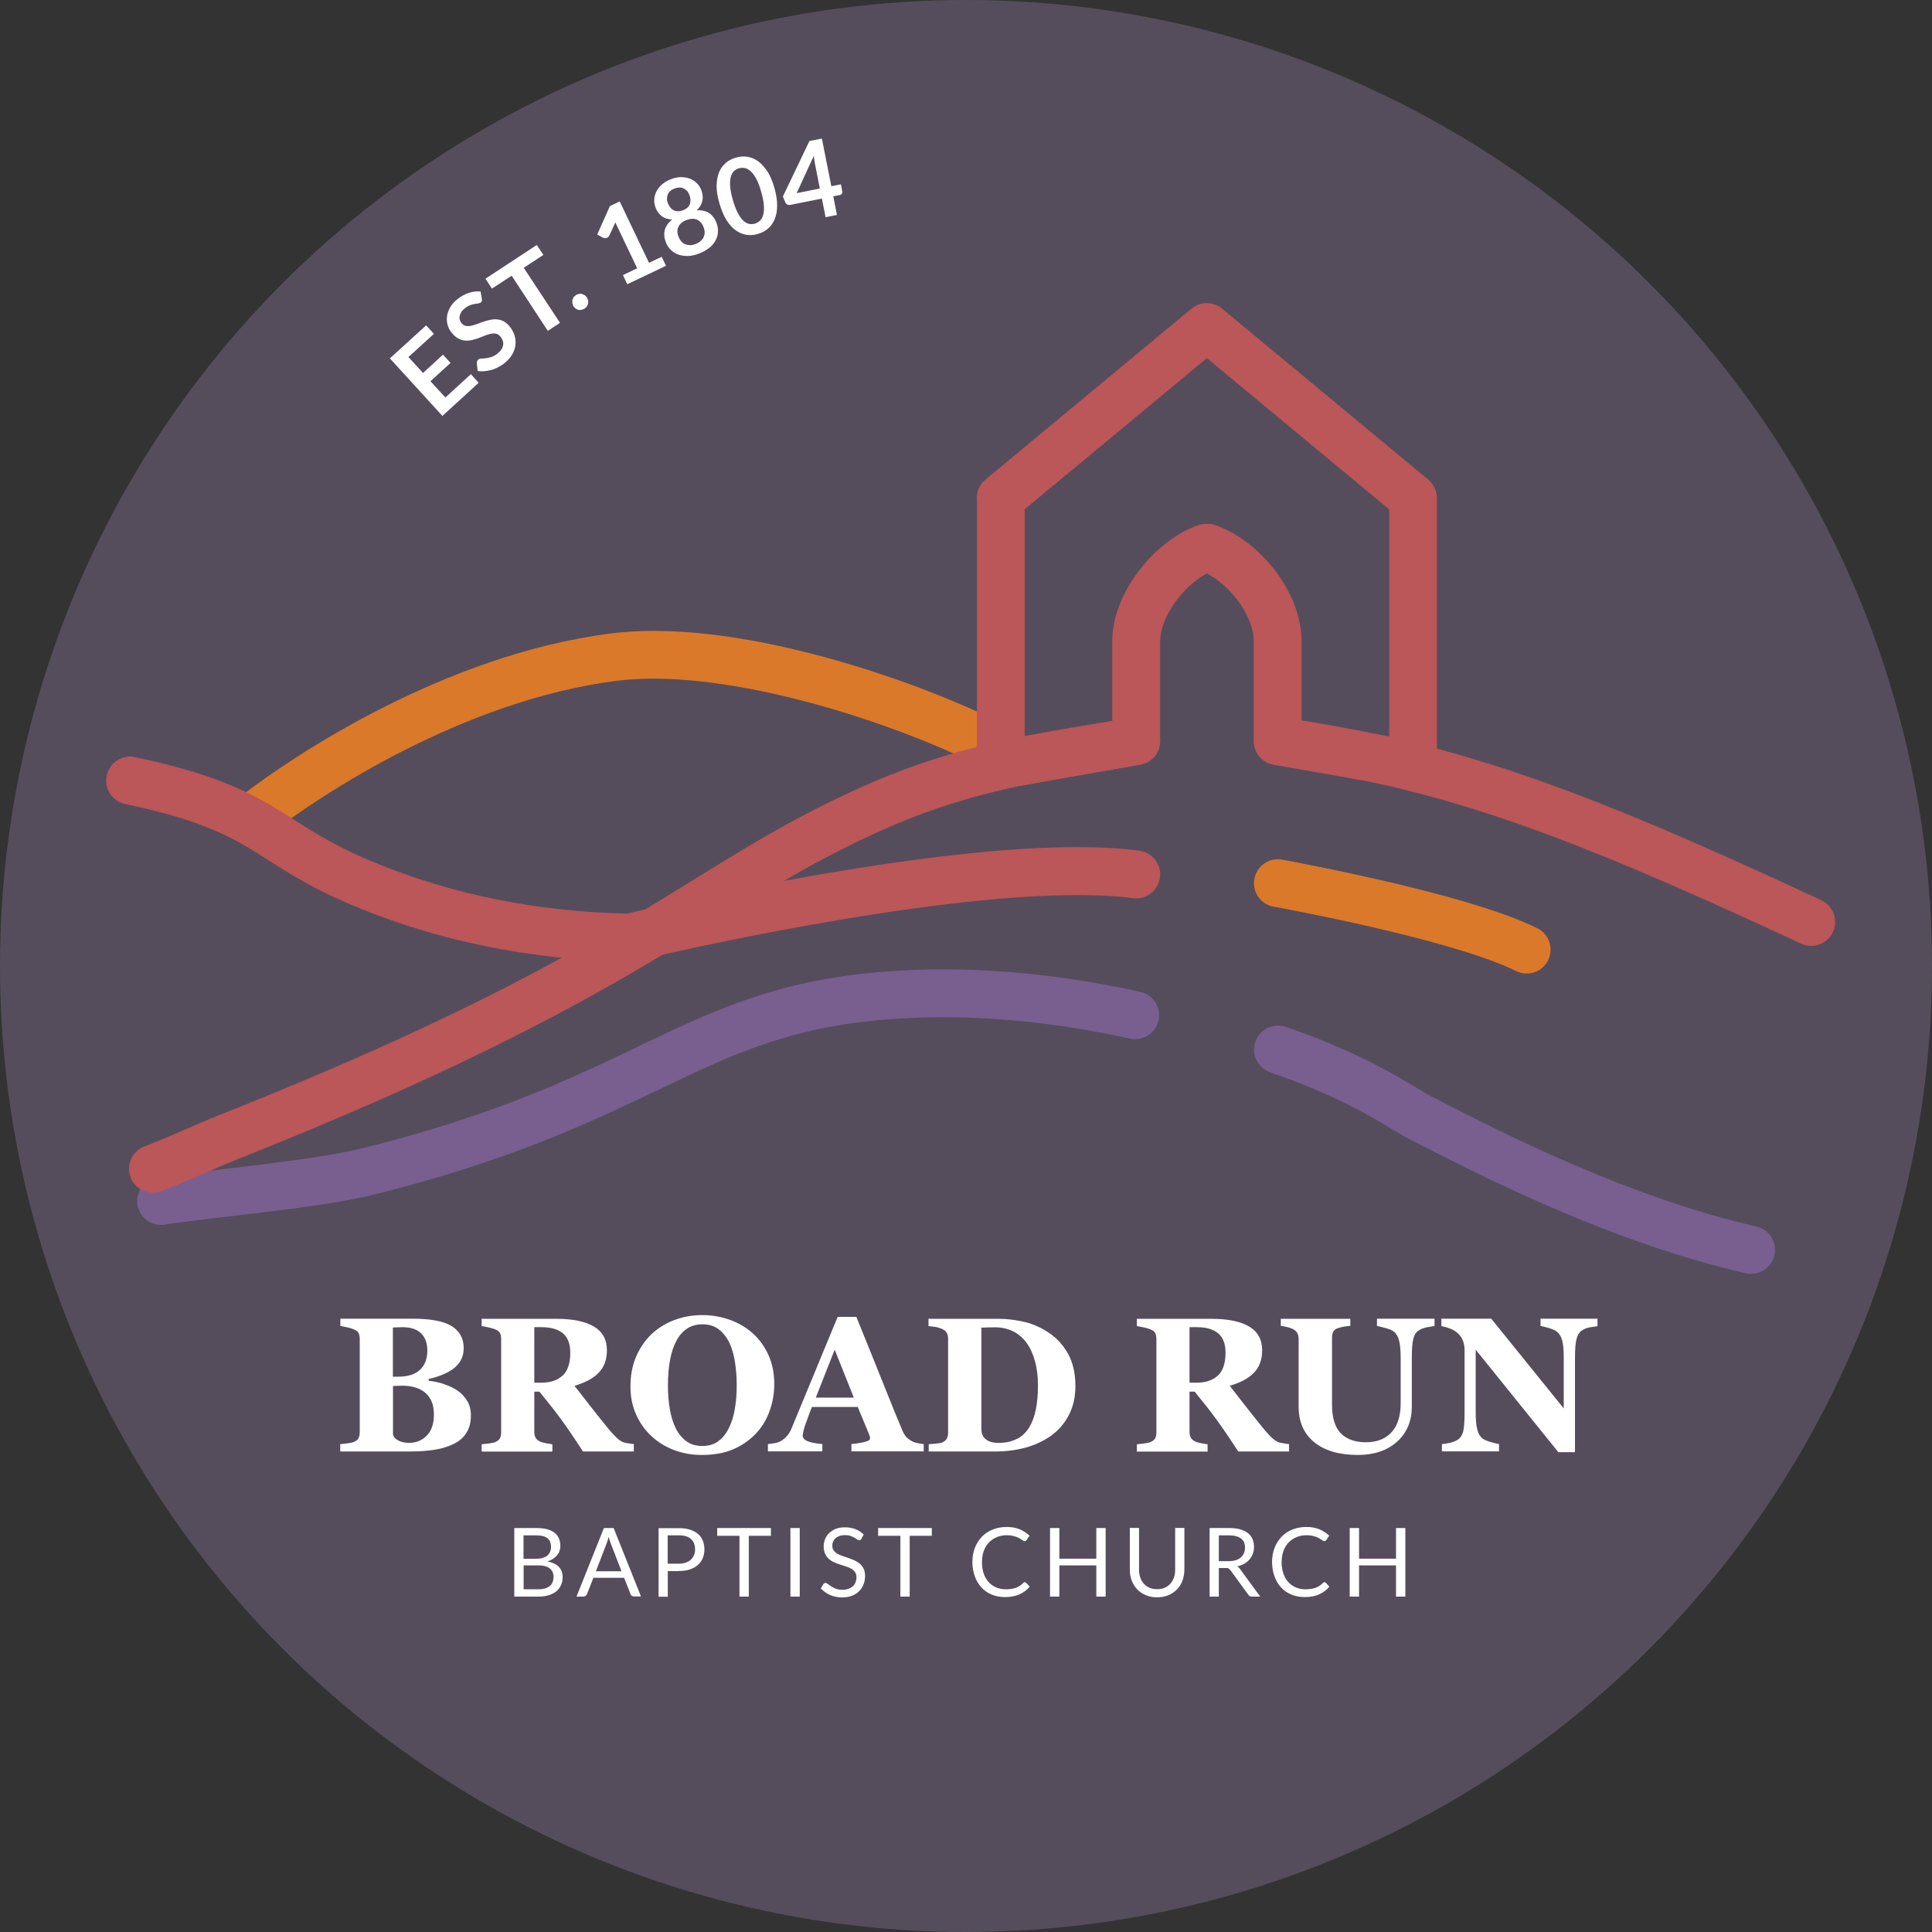 <?xml version="1.0" encoding="UTF-8"?> <svg xmlns="http://www.w3.org/2000/svg" width="333" height="333" viewBox="0 0 333 333" fill="none"><rect x="0" y="0" width="333" height="333" fill="#333333" stroke="none"/><circle cx="166.5" cy="166.5" r="166.5" fill="url(#paint0_radial_14_528)"></circle><path d="M242.225 263.375H240.617V268.653H234.245V263.375H232.637V275.19H234.245V269.808H240.617V275.19H242.225V263.375ZM227.997 272.88C227.791 273.066 227.585 273.231 227.379 273.355C227.172 273.499 226.946 273.602 226.719 273.685C226.492 273.767 226.224 273.829 225.935 273.87C225.646 273.911 225.337 273.932 224.987 273.932C224.409 273.932 223.873 273.829 223.378 273.623C222.883 273.417 222.45 273.107 222.079 272.716C221.708 272.324 221.419 271.829 221.213 271.251C221.007 270.674 220.904 270.014 220.904 269.272C220.904 268.53 221.007 267.911 221.213 267.334C221.419 266.756 221.729 266.261 222.1 265.87C222.471 265.478 222.925 265.169 223.461 264.942C223.976 264.715 224.574 264.612 225.193 264.612C225.543 264.612 225.853 264.632 226.121 264.694C226.389 264.756 226.636 264.818 226.822 264.88C227.028 264.962 227.193 265.045 227.358 265.127L227.75 265.375L228.038 265.56L228.265 265.643L228.471 265.581L228.595 265.437L229.111 264.694C228.616 264.241 228.059 263.869 227.44 263.601C226.801 263.333 226.059 263.189 225.193 263.189C224.327 263.189 223.502 263.333 222.78 263.622C222.059 263.911 221.419 264.323 220.904 264.859C220.388 265.395 219.976 266.035 219.687 266.777C219.399 267.519 219.254 268.344 219.254 269.231C219.254 270.117 219.399 270.942 219.667 271.685C219.935 272.427 220.306 273.066 220.801 273.602C221.296 274.138 221.873 274.551 222.574 274.839C223.275 275.128 224.038 275.272 224.884 275.272C225.853 275.272 226.698 275.107 227.379 274.798C228.059 274.489 228.657 274.056 229.131 273.478L228.513 272.798L228.265 272.695L227.997 272.819V272.88ZM210.058 264.632H211.81C212.738 264.632 213.419 264.818 213.893 265.169C214.367 265.519 214.594 266.055 214.594 266.756C214.594 267.107 214.532 267.416 214.408 267.705C214.285 267.993 214.099 268.241 213.872 268.447C213.625 268.653 213.336 268.818 212.986 268.921C212.635 269.025 212.223 269.086 211.748 269.086H210.078V264.632H210.058ZM211.274 270.262C211.501 270.262 211.666 270.282 211.769 270.344L212.078 270.633L215.151 274.86C215.295 275.087 215.501 275.19 215.79 275.19H217.213L213.769 270.489C213.625 270.262 213.439 270.097 213.233 269.994C213.687 269.891 214.099 269.726 214.45 269.54C214.8 269.334 215.109 269.086 215.357 268.798C215.604 268.509 215.79 268.179 215.934 267.829C216.058 267.457 216.14 267.066 216.14 266.653C216.14 266.158 216.058 265.705 215.893 265.292C215.728 264.88 215.46 264.55 215.109 264.261C214.759 263.973 214.305 263.766 213.769 263.601C213.233 263.436 212.573 263.375 211.831 263.375H208.49V275.19H210.078V270.262H211.295H211.274ZM198.139 273.664C197.747 273.499 197.417 273.272 197.149 272.963C196.881 272.654 196.675 272.303 196.531 271.891C196.386 271.478 196.324 271.025 196.324 270.53V263.354H194.737V270.53C194.737 271.21 194.84 271.849 195.067 272.427C195.293 273.004 195.603 273.52 195.995 273.932C196.407 274.365 196.902 274.695 197.479 274.943C198.057 275.19 198.716 275.314 199.438 275.314C200.16 275.314 200.82 275.19 201.397 274.943C201.974 274.695 202.469 274.365 202.882 273.932C203.294 273.499 203.603 273.004 203.81 272.427C204.016 271.849 204.14 271.21 204.14 270.53V263.354H202.552V270.53C202.552 271.025 202.49 271.478 202.346 271.891C202.201 272.303 201.995 272.654 201.727 272.963C201.459 273.252 201.129 273.499 200.758 273.664C200.387 273.829 199.933 273.912 199.438 273.912C198.943 273.912 198.51 273.829 198.118 273.664H198.139ZM190.571 263.375H188.963V268.653H182.591V263.375H180.983V275.19H182.591V269.808H188.963V275.19H190.571V263.375ZM176.343 272.88C176.137 273.066 175.931 273.231 175.725 273.355C175.519 273.499 175.292 273.602 175.065 273.685C174.838 273.767 174.57 273.829 174.281 273.87C173.993 273.911 173.683 273.932 173.333 273.932C172.756 273.932 172.219 273.829 171.724 273.623C171.23 273.417 170.797 273.107 170.425 272.716C170.054 272.324 169.766 271.829 169.559 271.251C169.353 270.674 169.25 270.014 169.25 269.272C169.25 268.53 169.353 267.911 169.559 267.334C169.766 266.756 170.075 266.261 170.446 265.87C170.817 265.478 171.271 265.169 171.807 264.942C172.322 264.715 172.92 264.612 173.539 264.612C173.89 264.612 174.199 264.632 174.467 264.694C174.735 264.756 174.982 264.818 175.168 264.88C175.374 264.962 175.539 265.045 175.704 265.127L176.096 265.375L176.385 265.56L176.611 265.643L176.818 265.581L176.941 265.437L177.457 264.694C176.962 264.241 176.405 263.869 175.787 263.601C175.147 263.333 174.405 263.189 173.539 263.189C172.673 263.189 171.848 263.333 171.127 263.622C170.405 263.911 169.766 264.323 169.25 264.859C168.735 265.395 168.322 266.035 168.033 266.777C167.745 267.519 167.6 268.344 167.6 269.231C167.6 270.117 167.745 270.942 168.013 271.685C168.281 272.427 168.652 273.066 169.147 273.602C169.642 274.138 170.219 274.551 170.92 274.839C171.621 275.128 172.384 275.272 173.23 275.272C174.199 275.272 175.044 275.107 175.725 274.798C176.405 274.489 177.003 274.056 177.478 273.478L176.859 272.798L176.611 272.695L176.343 272.819V272.88ZM151.352 263.375V264.715H155.187V275.19H156.795V264.715H160.61V263.375H151.352ZM148.857 264.467C148.444 264.076 147.97 263.766 147.434 263.56C146.898 263.354 146.279 263.251 145.619 263.251C145.021 263.251 144.506 263.333 144.052 263.519C143.598 263.704 143.227 263.952 142.918 264.241C142.609 264.529 142.382 264.88 142.217 265.272C142.052 265.663 141.969 266.076 141.969 266.488C141.969 267.004 142.052 267.457 142.217 267.808C142.382 268.158 142.588 268.468 142.856 268.695C143.124 268.921 143.413 269.128 143.763 269.272C144.093 269.416 144.444 269.561 144.794 269.664C145.145 269.767 145.496 269.891 145.825 269.994C146.155 270.097 146.465 270.241 146.733 270.385C147.001 270.53 147.207 270.736 147.372 270.963C147.537 271.19 147.619 271.478 147.619 271.849C147.619 272.179 147.558 272.468 147.454 272.736C147.351 273.004 147.186 273.231 146.98 273.417C146.774 273.602 146.527 273.747 146.217 273.85C145.929 273.953 145.578 274.015 145.207 274.015C144.753 274.015 144.361 273.953 144.052 273.829C143.743 273.705 143.475 273.561 143.248 273.417C143.021 273.272 142.836 273.128 142.691 273.004L142.299 272.819L142.093 272.88L141.928 273.025L141.475 273.788C141.928 274.262 142.464 274.633 143.083 274.922C143.722 275.19 144.403 275.334 145.166 275.334C145.784 275.334 146.362 275.231 146.836 275.046C147.331 274.86 147.743 274.592 148.073 274.262C148.403 273.932 148.671 273.54 148.836 273.087C149.022 272.633 149.104 272.138 149.104 271.623C149.104 271.128 149.022 270.715 148.857 270.385C148.692 270.056 148.485 269.767 148.217 269.54C147.949 269.313 147.64 269.128 147.31 268.963C146.98 268.818 146.63 268.674 146.279 268.55C145.929 268.427 145.578 268.303 145.248 268.2C144.918 268.097 144.609 267.952 144.341 267.808C144.073 267.664 143.867 267.457 143.702 267.251C143.537 267.024 143.454 266.756 143.454 266.426C143.454 266.158 143.495 265.931 143.598 265.705C143.702 265.478 143.825 265.292 144.011 265.127C144.196 264.962 144.423 264.839 144.691 264.735C144.959 264.632 145.289 264.591 145.64 264.591C146.011 264.591 146.341 264.632 146.609 264.735C146.877 264.839 147.104 264.942 147.289 265.045C147.475 265.148 147.64 265.251 147.764 265.354L148.094 265.498L148.3 265.437L148.465 265.251L148.857 264.488V264.467ZM137.845 263.375H136.237V275.19H137.845V263.375ZM123.617 263.375V264.715H127.453V275.19H129.061V264.715H132.876V263.375H123.617ZM115.101 264.632H116.998C117.947 264.632 118.648 264.839 119.102 265.272C119.576 265.705 119.803 266.282 119.803 267.045C119.803 267.416 119.741 267.746 119.617 268.035C119.493 268.344 119.308 268.591 119.081 268.818C118.854 269.045 118.545 269.21 118.194 269.334C117.844 269.458 117.452 269.519 116.978 269.519H115.081V264.653L115.101 264.632ZM116.998 270.777C117.699 270.777 118.339 270.695 118.895 270.509C119.452 270.324 119.906 270.076 120.277 269.746C120.648 269.416 120.937 269.024 121.122 268.571C121.308 268.117 121.411 267.602 121.411 267.066C121.411 266.529 121.329 266.014 121.143 265.56C120.957 265.107 120.689 264.715 120.339 264.406C119.968 264.096 119.514 263.849 118.957 263.663C118.401 263.478 117.761 263.395 116.998 263.395H113.514V275.211H115.101V270.798H116.998V270.777ZM104.564 266.014C104.626 265.87 104.667 265.705 104.729 265.519C104.791 265.333 104.853 265.127 104.915 264.9C105.039 265.354 105.142 265.725 105.265 266.014L107.121 270.818H102.709L104.564 266.014ZM105.719 263.375H104.09L99.368 275.19H100.605L100.956 275.066L101.162 274.798L102.275 271.953H107.575L108.688 274.798L108.895 275.066L109.245 275.169H110.482L105.76 263.354L105.719 263.375ZM90.254 264.632H92.419C93.306 264.632 93.945 264.797 94.357 265.127C94.77 265.457 94.976 265.952 94.976 266.653C94.976 266.942 94.914 267.231 94.811 267.478C94.708 267.725 94.543 267.932 94.337 268.117C94.13 268.303 93.842 268.427 93.512 268.53C93.182 268.633 92.79 268.674 92.337 268.674H90.233V264.632H90.254ZM92.811 269.808C93.677 269.808 94.337 269.994 94.77 270.344C95.203 270.695 95.409 271.19 95.409 271.788C95.409 272.097 95.368 272.386 95.265 272.654C95.162 272.922 95.017 273.149 94.79 273.334C94.584 273.52 94.316 273.664 93.986 273.767C93.656 273.87 93.264 273.932 92.811 273.932H90.254V269.808H92.811ZM92.852 275.19C93.512 275.19 94.089 275.107 94.605 274.943C95.12 274.778 95.553 274.551 95.904 274.262C96.254 273.973 96.522 273.602 96.708 273.19C96.894 272.777 96.976 272.324 96.976 271.829C96.976 271.087 96.749 270.489 96.316 270.056C95.883 269.622 95.223 269.293 94.357 269.128C94.728 269.004 95.058 268.86 95.326 268.674C95.594 268.488 95.842 268.282 96.028 268.055C96.213 267.829 96.358 267.581 96.44 267.313C96.522 267.045 96.584 266.756 96.584 266.468C96.584 265.993 96.502 265.56 96.337 265.169C96.172 264.777 95.924 264.467 95.594 264.199C95.265 263.931 94.832 263.725 94.296 263.581C93.78 263.436 93.141 263.375 92.419 263.375H88.645V275.19H92.831H92.852Z" fill="white"></path><path d="M46.663 143.633C50.745 140.498 59.055 134.704 69.633 129.343C80.232 123.961 93.12 119.012 106.317 117.342C108.296 117.094 110.42 116.971 112.627 116.971C122.71 116.971 134.814 119.507 145.599 122.847C151.001 124.518 156.074 126.373 160.445 128.188C164.817 129.982 168.466 131.755 170.961 133.178C172.941 134.292 175.457 133.611 176.591 131.632C177.704 129.652 177.024 127.136 175.044 126.002C172.116 124.353 168.219 122.476 163.621 120.579C156.713 117.713 148.238 114.785 139.371 112.537C130.484 110.29 121.225 108.743 112.668 108.743C110.152 108.743 107.699 108.888 105.327 109.176C90.79 111.032 77.119 116.352 65.942 122.002C54.766 127.673 46.126 133.673 41.672 137.117C39.858 138.498 39.528 141.096 40.91 142.89C42.291 144.705 44.889 145.035 46.683 143.653L46.663 143.633Z" fill="#DA792A"></path><path d="M73.593 247.394C72.788 248.26 71.757 248.693 70.479 248.693C69.757 248.693 69.139 248.548 68.644 248.28C68.128 248.012 67.84 247.662 67.737 247.27V238.898C67.901 238.898 68.149 238.877 68.479 238.857C68.809 238.836 69.097 238.836 69.283 238.836C71.056 238.836 72.417 239.269 73.366 240.115C74.314 240.96 74.789 242.177 74.789 243.785C74.789 245.393 74.397 246.548 73.593 247.414V247.394ZM72.417 236.073C71.593 236.877 70.314 237.29 68.561 237.29H67.716V228.815C67.943 228.815 68.231 228.794 68.561 228.773C68.891 228.773 69.159 228.753 69.365 228.753C70.788 228.753 71.861 229.103 72.582 229.825C73.304 230.526 73.654 231.516 73.654 232.794C73.654 234.176 73.242 235.269 72.417 236.094V236.073ZM76.5 238.547C75.593 238.259 74.727 238.073 73.881 237.991V237.681C74.727 237.496 75.51 237.248 76.232 236.96C76.954 236.671 77.593 236.32 78.109 235.929C78.686 235.496 79.139 235.001 79.449 234.403C79.758 233.825 79.923 233.145 79.923 232.361C79.923 230.691 79.222 229.413 77.84 228.567C76.459 227.701 74.191 227.289 71.077 227.289H58.664V228.547C58.993 228.609 59.385 228.67 59.818 228.773C60.251 228.856 60.643 228.98 60.973 229.124C61.427 229.31 61.715 229.536 61.819 229.804C61.942 230.052 62.004 230.382 62.004 230.774V246.878C62.004 247.29 61.922 247.641 61.777 247.909C61.633 248.177 61.365 248.383 60.973 248.548C60.767 248.631 60.416 248.713 59.901 248.775C59.385 248.837 58.973 248.878 58.643 248.919V250.177H70.52C72.232 250.177 73.716 250.074 74.974 249.868C76.232 249.662 77.346 249.311 78.315 248.816C79.222 248.363 79.923 247.723 80.418 246.919C80.913 246.115 81.16 245.146 81.16 243.971C81.16 243.001 80.954 242.156 80.521 241.455C80.088 240.733 79.531 240.156 78.851 239.682C78.191 239.228 77.407 238.857 76.5 238.568V238.547Z" fill="white"></path><path d="M96.976 237.084C96.11 237.908 94.873 238.321 93.306 238.321H92.089V228.753H93.368C94.955 228.753 96.172 229.104 97.017 229.805C97.863 230.506 98.296 231.619 98.296 233.145C98.296 234.939 97.863 236.259 96.997 237.084H96.976ZM109.245 248.899C109.08 248.899 108.812 248.858 108.441 248.796C108.049 248.734 107.74 248.672 107.492 248.61C107.059 248.466 106.544 248.095 105.967 247.497C105.389 246.899 104.936 246.383 104.606 245.95C103.554 244.651 102.544 243.373 101.574 242.136C100.605 240.898 99.76 239.785 99.018 238.857C100.894 238.3 102.296 237.558 103.224 236.568C104.152 235.599 104.606 234.32 104.606 232.712C104.606 230.897 103.863 229.537 102.379 228.65C100.894 227.763 98.708 227.31 95.842 227.31H83.016V228.567C83.284 228.609 83.656 228.671 84.13 228.774C84.604 228.877 84.996 228.98 85.346 229.124C85.8 229.31 86.089 229.537 86.192 229.805C86.316 230.052 86.377 230.382 86.377 230.774V246.899C86.377 247.311 86.316 247.641 86.171 247.909C86.027 248.177 85.759 248.383 85.346 248.569C85.14 248.652 84.769 248.734 84.254 248.796C83.738 248.858 83.326 248.899 83.016 248.94V250.198H95.203V248.94C94.894 248.899 94.522 248.837 94.089 248.755C93.656 248.672 93.326 248.569 93.141 248.487C92.728 248.301 92.46 248.074 92.316 247.806C92.172 247.538 92.089 247.208 92.089 246.816V239.867H92.976C94.46 241.682 95.718 243.27 96.708 244.631C97.719 246.012 98.976 247.847 100.482 250.177H109.245V248.92V248.899Z" fill="white"></path><path d="M123.803 248.425C123.04 248.961 122.133 249.229 121.06 249.229C119.988 249.229 119.06 248.961 118.318 248.425C117.576 247.889 116.957 247.146 116.483 246.198C116.009 245.249 115.658 244.136 115.452 242.878C115.225 241.599 115.122 240.259 115.122 238.836C115.122 235.475 115.617 232.856 116.627 231.021C117.638 229.186 119.122 228.258 121.06 228.258C122.195 228.258 123.143 228.547 123.906 229.145C124.669 229.743 125.288 230.526 125.741 231.496C126.195 232.465 126.504 233.599 126.69 234.836C126.875 236.094 126.978 237.372 126.978 238.692C126.978 240.259 126.875 241.641 126.649 242.878C126.442 244.115 126.092 245.229 125.597 246.198C125.143 247.126 124.545 247.868 123.782 248.404L123.803 248.425ZM125.865 227.516C124.36 226.959 122.772 226.67 121.06 226.67C119.349 226.67 117.72 226.959 116.194 227.536C114.668 228.114 113.369 228.939 112.256 229.99C111.142 231.083 110.255 232.382 109.616 233.887C108.977 235.413 108.668 237.104 108.668 238.96C108.668 240.816 108.998 242.383 109.657 243.847C110.317 245.311 111.204 246.548 112.318 247.559C113.452 248.61 114.751 249.394 116.235 249.951C117.72 250.507 119.287 250.775 120.957 250.775C123.019 250.775 124.793 250.466 126.298 249.827C127.783 249.208 129.082 248.322 130.195 247.188C131.247 246.095 132.051 244.816 132.608 243.311C133.165 241.806 133.453 240.218 133.453 238.568C133.453 236.692 133.123 235.042 132.463 233.578C131.804 232.114 130.917 230.877 129.783 229.846C128.69 228.856 127.391 228.073 125.886 227.516H125.865Z" fill="white"></path><path d="M140.608 240.898L143.866 232.629L147.166 240.898H140.588H140.608ZM159.187 248.899C158.857 248.878 158.507 248.816 158.115 248.734C157.723 248.651 157.373 248.528 157.063 248.342C156.672 248.115 156.362 247.847 156.135 247.6C155.929 247.332 155.744 247.043 155.599 246.713C154.754 244.734 153.744 242.238 152.548 239.249C151.352 236.238 149.702 232.155 147.599 226.979H144.382C142.877 230.629 141.474 233.97 140.237 237.001C138.979 240.032 137.742 243.063 136.484 246.074C136.278 246.589 136.031 247.043 135.721 247.414C135.412 247.785 135.041 248.115 134.608 248.363C134.361 248.528 133.989 248.651 133.556 248.734C133.103 248.816 132.711 248.878 132.36 248.899V250.157H141.743V248.899C140.526 248.796 139.66 248.61 139.144 248.383C138.629 248.156 138.361 247.847 138.361 247.497C138.361 247.394 138.361 247.208 138.423 246.94C138.464 246.672 138.588 246.239 138.773 245.641C138.938 245.187 139.124 244.651 139.351 244.053C139.577 243.455 139.763 242.94 139.949 242.507H147.846L149.805 247.249L149.949 247.682V247.971C149.97 248.218 149.578 248.425 148.795 248.59C148.011 248.754 147.331 248.858 146.753 248.899V250.157H159.208V248.899H159.187Z" fill="white"></path><path d="M175.251 248.012C174.385 248.466 173.333 248.693 172.117 248.693C171.539 248.693 171.065 248.631 170.714 248.507C170.364 248.383 170.055 248.218 169.807 247.992C169.56 247.765 169.395 247.497 169.292 247.208C169.188 246.919 169.147 246.569 169.147 246.177V228.835C169.374 228.835 169.745 228.815 170.219 228.794C170.694 228.794 171.127 228.774 171.498 228.774C172.673 228.774 173.725 229.021 174.673 229.495C175.601 229.97 176.385 230.671 177.004 231.537C177.622 232.423 178.096 233.475 178.426 234.733C178.756 235.97 178.901 237.352 178.901 238.878C178.901 240.403 178.777 241.785 178.529 242.981C178.282 244.177 177.911 245.187 177.375 246.053C176.839 246.919 176.137 247.579 175.271 248.033L175.251 248.012ZM176.364 227.804C174.88 227.475 173.498 227.31 172.199 227.31H160.033V228.567C160.281 228.588 160.631 228.629 161.085 228.691C161.538 228.753 161.971 228.877 162.384 229.062C162.796 229.248 163.064 229.475 163.209 229.784C163.353 230.073 163.415 230.403 163.415 230.774V246.981C163.415 247.373 163.332 247.703 163.188 247.971C163.044 248.239 162.776 248.466 162.384 248.631C162.219 248.713 161.868 248.775 161.353 248.816C160.837 248.878 160.404 248.899 160.074 248.92V250.177H171.601C173.395 250.177 175.106 249.951 176.756 249.518C178.385 249.064 179.849 248.383 181.148 247.476C182.406 246.569 183.437 245.394 184.2 243.95C184.963 242.507 185.355 240.836 185.355 238.898C185.355 236.692 184.922 234.836 184.076 233.31C183.21 231.784 182.097 230.568 180.695 229.66C179.313 228.753 177.89 228.134 176.406 227.804H176.364Z" fill="white"></path><path d="M209.913 237.084C209.047 237.908 207.81 238.321 206.243 238.321H205.026V228.753H206.305C207.892 228.753 209.109 229.104 209.955 229.805C210.8 230.506 211.233 231.619 211.233 233.145C211.233 234.939 210.8 236.259 209.934 237.084H209.913ZM222.182 248.899C222.017 248.899 221.749 248.858 221.378 248.796C220.986 248.734 220.677 248.672 220.43 248.61C219.997 248.466 219.481 248.095 218.904 247.497C218.326 246.899 217.873 246.383 217.543 245.95C216.491 244.651 215.481 243.373 214.512 242.136C213.542 240.898 212.697 239.785 211.955 238.857C213.831 238.3 215.233 237.558 216.161 236.568C217.089 235.599 217.543 234.32 217.543 232.712C217.543 230.897 216.8 229.537 215.316 228.65C213.831 227.763 211.645 227.31 208.779 227.31H195.953V228.567C196.221 228.609 196.593 228.671 197.067 228.774C197.541 228.877 197.933 228.98 198.283 229.124C198.737 229.31 199.026 229.537 199.129 229.805C199.253 230.052 199.314 230.382 199.314 230.774V246.899C199.314 247.311 199.253 247.641 199.108 247.909C198.964 248.177 198.696 248.383 198.283 248.569C198.077 248.652 197.706 248.734 197.191 248.796C196.675 248.858 196.263 248.899 195.953 248.94V250.198H208.14V248.94C207.831 248.899 207.459 248.837 207.026 248.755C206.593 248.672 206.263 248.569 206.078 248.487C205.665 248.301 205.397 248.074 205.253 247.806C205.109 247.538 205.026 247.208 205.026 246.816V239.867H205.913C207.398 241.682 208.655 243.27 209.645 244.631C210.656 246.012 211.913 247.847 213.419 250.177H222.182V248.92V248.899Z" fill="white"></path><path d="M247.257 227.289H237.338V228.547C237.627 228.588 238.101 228.712 238.802 228.897C239.503 229.083 239.978 229.31 240.266 229.536C240.658 229.846 240.947 230.32 241.132 231C241.318 231.681 241.421 232.712 241.421 234.094V241.847C241.421 244.053 240.885 245.744 239.833 246.878C238.782 248.012 237.318 248.59 235.441 248.59C233.565 248.59 232.101 248.074 231.09 247.043C230.101 246.012 229.585 244.362 229.585 242.094V230.567C229.585 230.196 229.647 229.846 229.791 229.557C229.936 229.248 230.204 229.042 230.616 228.918C230.987 228.794 231.338 228.712 231.688 228.65C232.039 228.588 232.389 228.547 232.74 228.526V227.309H220.76V228.526C221.007 228.567 221.358 228.609 221.749 228.712C222.162 228.794 222.492 228.918 222.78 229.042C223.193 229.248 223.461 229.495 223.605 229.763C223.75 230.031 223.832 230.361 223.832 230.732V242.424C223.832 245.063 224.719 247.105 226.513 248.569C228.286 250.033 230.822 250.775 234.06 250.775C236.843 250.775 239.091 250.012 240.803 248.486C242.493 246.961 243.339 244.94 243.339 242.445V233.949C243.339 232.547 243.421 231.516 243.586 230.815C243.751 230.114 244.04 229.64 244.452 229.371C244.844 229.083 245.339 228.897 245.916 228.773C246.494 228.67 246.947 228.588 247.257 228.547V227.289Z" fill="white"></path><path d="M275.341 227.289H265.526V228.547C265.897 228.609 266.392 228.732 267.011 228.918C267.629 229.103 268.083 229.31 268.392 229.557C268.784 229.887 269.073 230.382 269.258 231.042C269.444 231.722 269.526 232.733 269.526 234.114V242.754L257.03 227.289H248.432V228.567C249.05 228.691 249.607 228.856 250.102 229.062C250.597 229.268 251.03 229.557 251.401 229.928C251.752 230.279 252.02 230.691 252.185 231.165C252.35 231.64 252.432 232.155 252.432 232.691V243.517C252.432 245.002 252.35 246.053 252.205 246.692C252.04 247.311 251.772 247.785 251.339 248.095C250.968 248.342 250.514 248.548 249.978 248.672C249.442 248.796 248.947 248.878 248.535 248.899V250.157H258.371V248.899C258 248.837 257.484 248.713 256.865 248.528C256.226 248.342 255.773 248.136 255.484 247.909C255.092 247.579 254.803 247.084 254.618 246.383C254.432 245.682 254.35 244.672 254.35 243.352V232.629L268.598 250.301H271.465V233.97C271.465 232.609 271.547 231.578 271.712 230.877C271.877 230.176 272.166 229.681 272.558 229.392C273.011 229.062 273.506 228.856 274.063 228.773C274.62 228.691 275.053 228.629 275.341 228.588V227.33V227.289Z" fill="white"></path><path d="M218.925 184.832C225.812 187.182 230.884 189.574 234.637 191.575C236.514 192.585 238.06 193.492 239.359 194.276C240.679 195.059 241.731 195.719 242.762 196.255C257.546 203.905 278.661 214.339 300.89 219.453C303.117 219.969 305.323 218.587 305.839 216.36C306.354 214.133 304.973 211.927 302.746 211.411C281.775 206.607 261.175 196.482 246.576 188.914C245.999 188.626 244.968 187.987 243.628 187.182C239.565 184.749 232.616 180.728 221.605 176.996C219.44 176.254 217.11 177.408 216.368 179.574C215.625 181.739 216.78 184.069 218.945 184.811L218.925 184.832Z" fill="#785F90"></path><path d="M28.393 211.061C32.167 210.483 38.868 209.762 45.694 208.916C49.117 208.504 52.581 208.05 55.777 207.555C58.973 207.061 61.901 206.524 64.335 205.926C89.223 199.761 103.595 192.544 115.617 186.811C121.638 183.945 127.041 181.45 133 179.532C138.959 177.615 145.516 176.233 153.909 175.635C156.796 175.429 159.682 175.326 162.569 175.326C173.766 175.326 184.715 176.811 194.778 179.017C197.005 179.512 199.211 178.089 199.686 175.862C200.181 173.635 198.758 171.429 196.531 170.954C186.015 168.645 174.488 167.078 162.569 167.078C159.518 167.078 156.424 167.181 153.331 167.408C144.341 168.047 137.041 169.573 130.484 171.697C120.628 174.872 112.586 179.285 102.585 183.883C92.564 188.502 80.501 193.431 62.355 197.946C60.334 198.441 57.592 198.957 54.519 199.431C49.921 200.132 44.58 200.792 39.673 201.369C34.744 201.947 30.249 202.462 27.136 202.936C24.888 203.287 23.341 205.39 23.692 207.638C24.043 209.886 26.146 211.432 28.393 211.081V211.061Z" fill="#785F90"></path><path d="M219.667 131.817C233.627 133.859 245.339 136.478 259.093 141.117C272.826 145.757 288.621 152.479 310.437 162.645C312.499 163.614 314.953 162.707 315.922 160.645C316.891 158.582 315.984 156.129 313.922 155.16C291.982 144.932 275.94 138.107 261.732 133.302C247.525 128.498 235.173 125.734 220.863 123.652C218.615 123.322 216.512 124.889 216.182 127.137C215.852 129.384 217.419 131.487 219.667 131.817Z" fill="#BB5659"></path><path d="M27.774 205.328C29.403 204.73 31.857 203.679 34.394 202.586C36.909 201.513 39.466 200.4 40.889 199.823C77.263 185.388 97.821 174.336 113.06 165.242C120.669 160.706 126.937 156.664 133.144 152.994C139.351 149.303 145.495 145.942 153.042 142.643C169.332 135.508 182.942 134.209 196.572 131.776C198.819 131.363 200.304 129.219 199.892 126.992C199.479 124.744 197.335 123.26 195.108 123.672C181.993 126.043 167.25 127.446 149.723 135.116C141.804 138.58 135.288 142.127 128.917 145.921C119.349 151.612 110.111 157.778 96.502 165.242C82.892 172.686 64.87 181.45 37.837 192.173C36.167 192.832 33.631 193.925 31.136 195.018C28.64 196.09 26.145 197.142 24.95 197.575C22.805 198.359 21.712 200.73 22.475 202.854C23.259 204.998 25.63 206.091 27.754 205.328H27.774Z" fill="#BB5659"></path><path d="M108.73 157.489C91.017 157.159 78.005 153.592 69.613 150.602C63.901 148.561 59.942 146.705 56.787 144.973C54.416 143.674 52.457 142.437 50.498 141.179C47.549 139.302 44.498 137.364 40.312 135.57C36.126 133.755 30.847 132.106 23.279 130.497C21.052 130.023 18.866 131.446 18.392 133.694C17.918 135.921 19.341 138.106 21.588 138.581C27.981 139.921 32.414 141.282 35.816 142.643C38.373 143.674 40.353 144.684 42.27 145.798C45.116 147.447 47.817 149.365 51.55 151.509C55.282 153.654 60.004 155.963 66.85 158.397C75.84 161.613 89.841 165.428 108.585 165.779C110.853 165.82 112.75 164.005 112.792 161.737C112.833 159.469 111.018 157.572 108.75 157.531L108.73 157.489Z" fill="#BB5659"></path><path d="M172.508 85.855H168.384V131.858C168.384 133.075 168.921 134.23 169.848 135.013C170.776 135.797 172.014 136.127 173.21 135.921L196.552 131.797C198.531 131.446 199.954 129.735 199.954 127.734V110.62C199.954 109.589 200.201 108.372 200.717 107.093C201.48 105.176 202.841 103.176 204.429 101.567C206.016 99.959 207.831 98.784 209.233 98.309L207.893 94.412V98.536H208.161V94.412L206.759 98.289C208.903 99.031 211.419 100.969 213.233 103.361C215.069 105.733 216.141 108.516 216.1 110.62V127.734C216.1 129.735 217.522 131.446 219.502 131.797L242.844 135.921C244.04 136.127 245.277 135.797 246.205 135.013C247.133 134.23 247.669 133.075 247.669 131.858V85.855C247.669 84.638 247.112 83.463 246.185 82.679L210.635 53.192C209.109 51.934 206.903 51.934 205.377 53.192L169.828 82.679C168.879 83.463 168.343 84.638 168.343 85.855H172.467L175.107 89.03L208.017 61.729L239.442 87.793V126.93L224.348 124.27V110.599C224.327 106.042 222.43 101.835 219.77 98.33C217.089 94.845 213.584 91.999 209.563 90.535C209.109 90.371 208.656 90.288 208.161 90.288H207.893C207.439 90.288 206.985 90.371 206.552 90.515C204.552 91.195 202.717 92.288 201.006 93.608C198.449 95.587 196.222 98.144 194.531 101.01C192.861 103.897 191.706 107.135 191.706 110.599V124.27L176.612 126.93V85.855H172.488H172.508Z" fill="#BB5659"></path><path d="M109.616 165.614C109.616 165.614 109.781 165.573 110.132 165.49C112.751 164.871 124.855 162.046 139.742 159.407C154.61 156.747 172.281 154.273 185.705 154.273C189.272 154.273 192.53 154.438 195.293 154.809C197.541 155.118 199.624 153.53 199.933 151.262C200.242 149.014 198.655 146.932 196.386 146.623C193.128 146.189 189.54 146.004 185.705 146.004C170.384 146.004 151.001 148.911 135.309 151.798C119.638 154.685 107.719 157.551 107.678 157.572C105.472 158.108 104.111 160.335 104.647 162.541C105.183 164.748 107.41 166.109 109.616 165.573V165.614Z" fill="#BB5659"></path><path d="M219.523 156.273C219.523 156.273 219.997 156.355 220.863 156.52C223.894 157.098 231.668 158.603 239.916 160.603C244.019 161.593 248.247 162.706 252.02 163.882C255.794 165.037 259.113 166.274 261.299 167.367C263.341 168.377 265.815 167.552 266.825 165.531C267.836 163.49 267.011 161.016 264.99 160.005C261.67 158.356 257.402 156.892 252.701 155.489C238.679 151.365 221.069 148.19 220.987 148.169C218.739 147.757 216.595 149.262 216.203 151.489C215.79 153.737 217.296 155.881 219.523 156.273Z" fill="#DA792A"></path><path d="M67.201 61.77L76.253 71.688L82.501 65.977L81.161 64.492L76.769 68.513L74.191 65.709L77.655 62.554L76.356 61.131L72.912 64.286L70.397 61.543L74.789 57.543L73.449 56.079L67.201 61.77Z" fill="white"></path><path d="M82.831 50.243C82.191 50.181 81.531 50.243 80.851 50.47C80.171 50.676 79.511 51.047 78.892 51.522C78.335 51.955 77.923 52.408 77.614 52.924C77.325 53.439 77.139 53.934 77.057 54.45C76.974 54.965 77.016 55.46 77.139 55.955C77.263 56.45 77.49 56.883 77.778 57.254C78.15 57.728 78.541 58.1 78.933 58.306C79.325 58.533 79.717 58.656 80.129 58.698C80.542 58.739 80.933 58.698 81.325 58.615C81.717 58.533 82.109 58.409 82.501 58.265C82.872 58.12 83.243 57.976 83.614 57.831C83.985 57.687 84.315 57.584 84.645 57.522C84.975 57.46 85.264 57.46 85.532 57.522C85.8 57.584 86.047 57.77 86.274 58.038C86.666 58.533 86.81 59.028 86.707 59.543C86.604 60.059 86.274 60.533 85.717 60.966C85.346 61.255 84.996 61.44 84.666 61.543C84.336 61.646 84.006 61.708 83.717 61.749C83.428 61.791 83.181 61.791 82.954 61.811C82.727 61.811 82.562 61.873 82.439 61.976L82.233 62.244L82.171 62.574L82.336 63.956C82.707 63.997 83.078 64.018 83.49 63.976C83.882 63.935 84.274 63.873 84.666 63.77C85.058 63.667 85.449 63.502 85.82 63.316C86.192 63.131 86.563 62.904 86.893 62.636C87.47 62.182 87.924 61.688 88.254 61.151C88.563 60.615 88.769 60.079 88.831 59.522C88.913 58.966 88.852 58.409 88.707 57.873C88.542 57.337 88.274 56.821 87.903 56.347C87.552 55.914 87.202 55.584 86.831 55.398C86.46 55.192 86.068 55.089 85.676 55.048C85.284 55.007 84.892 55.048 84.48 55.13C84.088 55.213 83.676 55.337 83.305 55.46C82.913 55.584 82.542 55.728 82.171 55.873C81.799 55.996 81.47 56.099 81.14 56.161C80.81 56.223 80.521 56.223 80.253 56.161C79.985 56.099 79.758 55.955 79.552 55.708C79.407 55.522 79.304 55.295 79.243 55.089C79.181 54.883 79.181 54.656 79.243 54.429C79.284 54.202 79.387 53.976 79.531 53.749C79.676 53.522 79.902 53.316 80.171 53.089C80.48 52.862 80.769 52.697 81.037 52.594C81.325 52.491 81.573 52.429 81.82 52.388C82.047 52.347 82.274 52.326 82.439 52.305L82.851 52.161L83.057 51.893V51.522L82.831 50.223V50.243Z" fill="white"></path><path d="M83.676 48.037L84.79 49.749L88.192 47.522L94.419 57.028L96.523 55.646L90.275 46.161L93.656 43.934L92.522 42.222L83.676 48.037Z" fill="white"></path><path d="M99.162 53.172L99.636 53.398C99.801 53.44 99.987 53.44 100.172 53.419L100.709 53.233L101.121 52.862L101.348 52.388L101.389 51.852L101.203 51.316L100.832 50.903L100.358 50.676C100.193 50.635 100.007 50.614 99.822 50.656C99.636 50.676 99.451 50.738 99.286 50.841L98.873 51.212L98.647 51.707V52.243L98.811 52.759L99.183 53.172H99.162Z" fill="white"></path><path d="M108.091 49.006L114.792 45.81L114.05 44.264L111.864 45.294L106.812 34.716L105.122 35.52L102.936 40.428L104.008 41.005L104.297 41.067L104.647 40.985L104.853 40.84L105.018 40.614L106.07 38.325C106.194 38.634 106.318 38.923 106.462 39.191L109.823 46.243L107.369 47.418L108.111 48.965L108.091 49.006Z" fill="white"></path><path d="M116.751 36.407C116.463 36.407 116.236 36.325 116.009 36.181C115.803 36.057 115.617 35.892 115.473 35.665C115.328 35.459 115.205 35.232 115.102 34.984C115.019 34.737 114.957 34.51 114.957 34.263C114.957 34.015 114.999 33.788 115.081 33.562C115.164 33.335 115.308 33.129 115.514 32.943C115.7 32.758 115.968 32.613 116.277 32.489C116.586 32.366 116.896 32.325 117.164 32.325C117.432 32.325 117.679 32.386 117.885 32.51C118.092 32.613 118.277 32.758 118.442 32.943C118.607 33.129 118.71 33.335 118.813 33.582C118.916 33.83 118.978 34.077 118.999 34.345C119.019 34.593 118.999 34.84 118.937 35.088C118.875 35.335 118.731 35.541 118.525 35.747C118.318 35.954 118.05 36.119 117.72 36.242C117.37 36.366 117.061 36.428 116.772 36.407H116.751ZM118.896 42.243C118.586 42.243 118.318 42.181 118.071 42.078C117.824 41.975 117.597 41.81 117.411 41.583C117.226 41.377 117.081 41.109 116.957 40.82C116.689 40.14 116.689 39.542 116.957 39.047C117.205 38.552 117.659 38.181 118.339 37.913C119.019 37.665 119.597 37.645 120.112 37.851C120.628 38.057 121.02 38.511 121.288 39.191C121.391 39.48 121.453 39.768 121.453 40.057C121.453 40.346 121.391 40.614 121.288 40.861C121.185 41.109 120.999 41.336 120.772 41.542C120.545 41.748 120.257 41.913 119.906 42.057C119.556 42.181 119.226 42.263 118.916 42.263L118.896 42.243ZM122.195 42.779C122.669 42.408 123.02 41.975 123.288 41.521C123.556 41.068 123.7 40.573 123.742 40.036C123.783 39.5 123.7 38.964 123.494 38.407C123.205 37.665 122.793 37.108 122.236 36.737C121.68 36.366 120.958 36.201 120.092 36.242C120.607 35.768 120.917 35.232 121.061 34.634C121.185 34.057 121.123 33.417 120.875 32.758C120.69 32.283 120.422 31.871 120.071 31.541C119.721 31.211 119.308 30.943 118.855 30.778C118.401 30.613 117.885 30.53 117.349 30.53C116.813 30.53 116.236 30.654 115.658 30.881C115.081 31.108 114.586 31.376 114.153 31.747C113.741 32.098 113.411 32.489 113.184 32.922C112.957 33.355 112.813 33.809 112.772 34.304C112.73 34.799 112.813 35.273 112.978 35.747C113.225 36.407 113.596 36.902 114.071 37.273C114.545 37.624 115.143 37.809 115.865 37.83C115.184 38.366 114.772 38.964 114.586 39.624C114.421 40.284 114.462 40.964 114.751 41.707C114.957 42.263 115.267 42.738 115.638 43.088C116.03 43.459 116.463 43.727 116.957 43.892C117.452 44.057 118.009 44.14 118.607 44.119C119.205 44.099 119.824 43.954 120.484 43.707C121.143 43.459 121.68 43.15 122.154 42.779H122.195Z" fill="white"></path><path d="M131.66 35.438C131.701 36.098 131.66 36.634 131.536 37.067C131.412 37.5 131.227 37.83 130.959 38.057C130.711 38.284 130.422 38.449 130.093 38.552C129.783 38.634 129.453 38.655 129.123 38.593C128.793 38.531 128.464 38.346 128.134 38.057C127.804 37.768 127.494 37.315 127.185 36.737C126.876 36.16 126.587 35.417 126.319 34.469C126.051 33.541 125.886 32.737 125.845 32.098C125.803 31.458 125.845 30.902 125.968 30.469C126.092 30.036 126.278 29.706 126.525 29.479C126.773 29.252 127.061 29.087 127.371 29.005C127.701 28.922 128.03 28.901 128.36 28.963C128.69 29.025 129.041 29.211 129.371 29.5C129.701 29.788 130.031 30.242 130.34 30.799C130.649 31.355 130.938 32.118 131.206 33.067C131.474 33.995 131.618 34.799 131.66 35.438ZM132.278 29.582C131.804 28.819 131.268 28.242 130.691 27.809C130.113 27.396 129.495 27.128 128.835 27.025C128.175 26.922 127.515 26.963 126.835 27.169C126.154 27.355 125.577 27.664 125.082 28.097C124.587 28.53 124.195 29.066 123.927 29.726C123.659 30.386 123.535 31.17 123.515 32.056C123.515 32.964 123.68 33.974 124.01 35.087C124.339 36.201 124.731 37.15 125.206 37.913C125.68 38.675 126.216 39.273 126.793 39.686C127.371 40.098 127.989 40.366 128.628 40.469C129.268 40.572 129.948 40.531 130.608 40.325C131.288 40.139 131.866 39.83 132.381 39.397C132.876 38.964 133.268 38.407 133.536 37.748C133.804 37.088 133.948 36.304 133.948 35.397C133.948 34.49 133.784 33.479 133.474 32.366C133.144 31.232 132.753 30.304 132.278 29.541V29.582Z" fill="white"></path><path d="M141.31 32.489L137.309 33.294L140.279 26.839C140.279 27.087 140.32 27.334 140.361 27.561C140.402 27.788 140.423 27.994 140.464 28.2L141.31 32.51V32.489ZM141.64 23.891L139.516 24.303L134.938 33.871L135.392 34.964L135.68 35.273L136.113 35.335L141.66 34.221L142.299 37.438L144.258 37.046L143.619 33.83L144.815 33.603L145.124 33.397L145.186 33.067L144.939 31.768L143.289 32.097L141.66 23.891H141.64Z" fill="white"></path><defs><radialGradient id="paint0_radial_14_528" cx="0" cy="0" r="1" gradientUnits="userSpaceOnUse" gradientTransform="translate(166.5 166.5) rotate(90) scale(166.5)"><stop stop-color="#554D5C"></stop><stop offset="1" stop-color="#554D5C"></stop></radialGradient></defs></svg> 